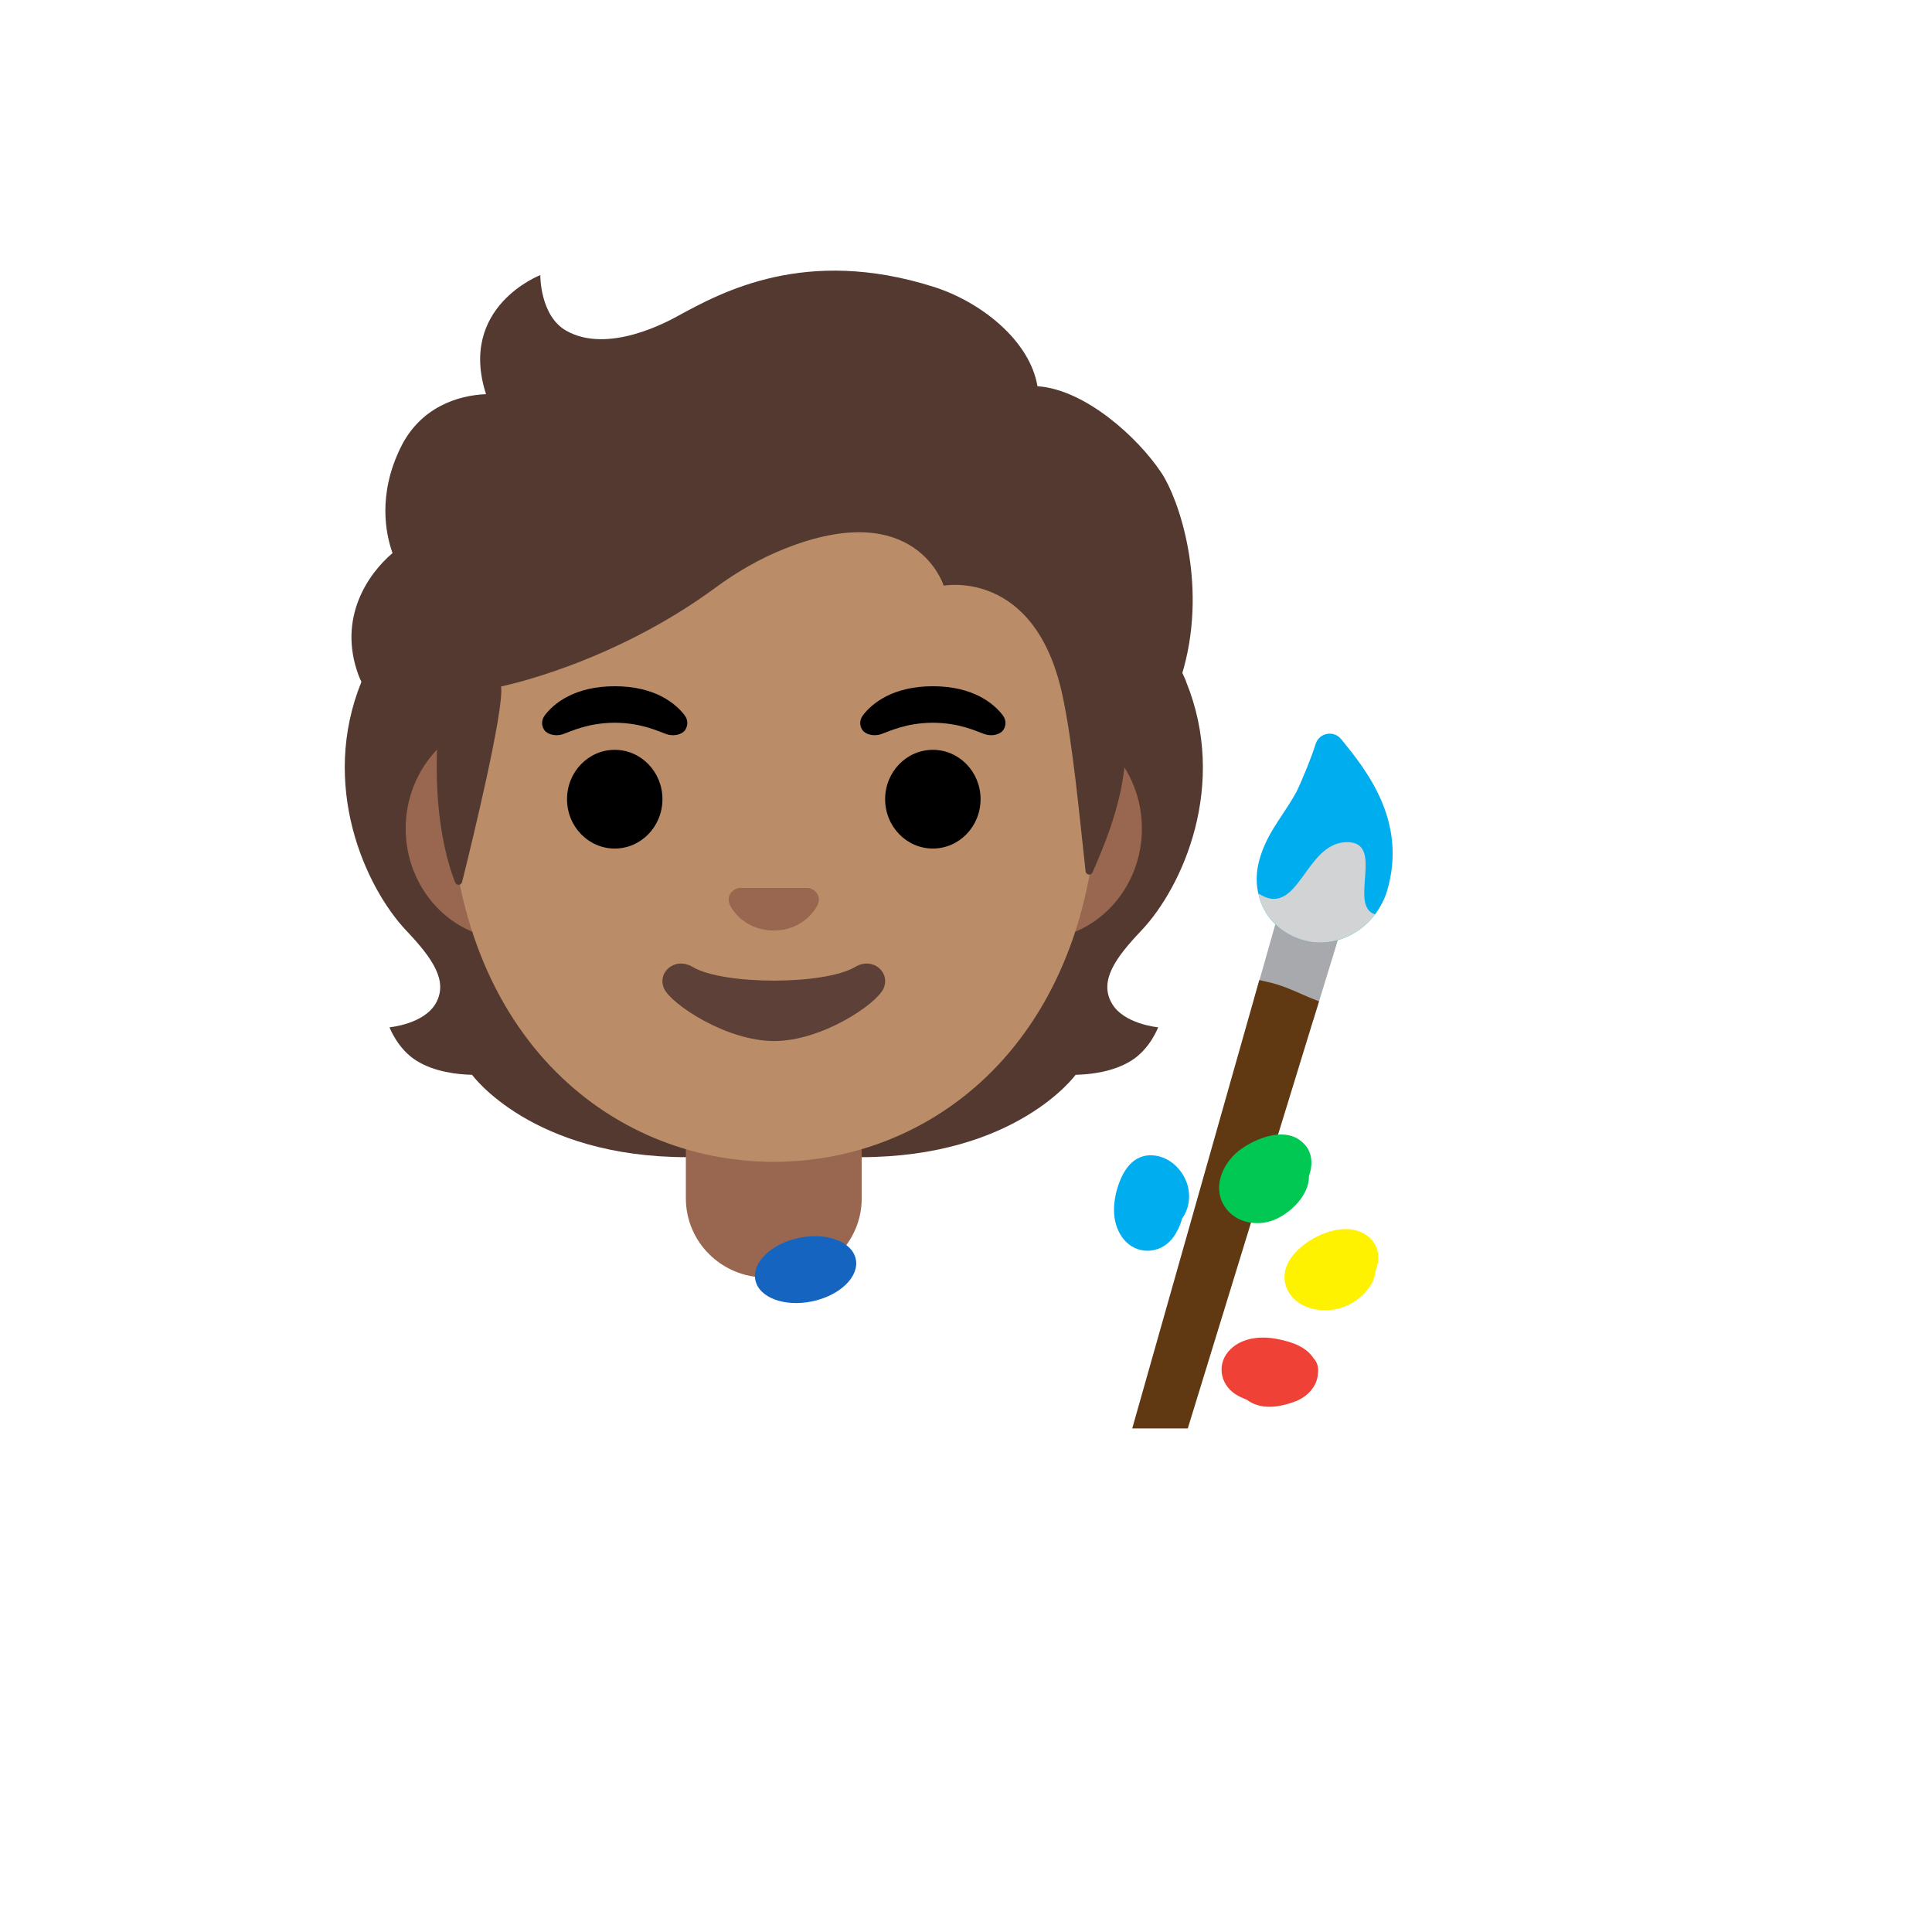 <svg xmlns="http://www.w3.org/2000/svg" version="1.1" xmlns:xlink="http://www.w3.org/1999/xlink" width="100%" height="100%" id="svgWorkerArea" viewBox="-25 -25 625 625" xmlns:idraw="https://idraw.muisca.co" style="background: white;"><defs id="defsdoc"><pattern id="patternBool" x="0" y="0" width="10" height="10" patternUnits="userSpaceOnUse" patternTransform="rotate(35)"><circle cx="5" cy="5" r="4" style="stroke: none;fill: #ff000070;"></circle></pattern></defs><g id="fileImp-634756317" class="cosito"><path id="pathImp-689720670" fill="#543930" class="grouped" d="M334.573 299.409C330.659 292.302 335.637 285.07 344.153 276.115 357.647 261.901 372.331 228.933 358.681 195.464 358.774 195.276 355.988 189.641 356.082 189.453 356.082 189.453 350.478 189.171 350.478 189.171 348.693 188.921 287.046 188.795 225.337 188.795 163.627 188.795 101.98 188.921 100.196 189.171 100.196 189.171 91.899 195.276 91.962 195.464 78.342 228.933 93.026 261.87 106.489 276.115 114.973 285.07 119.951 292.302 116.069 299.409 112.281 306.328 101.01 307.33 101.01 307.33 101.01 307.33 103.608 314.406 109.87 318.226 115.662 321.763 122.801 322.577 127.716 322.703 127.716 322.703 146.971 349.346 197.315 349.346 197.315 349.346 253.358 349.346 253.358 349.346 303.702 349.346 322.957 322.703 322.957 322.703 327.873 322.577 335.011 321.763 340.803 318.226 347.065 314.406 349.664 307.33 349.664 307.33 349.664 307.33 338.361 306.328 334.573 299.409 334.573 299.409 334.573 299.409 334.573 299.409"></path><path id="pathImp-20623501" fill="url(#IconifyId17ecdb2904d178eab5627)" class="grouped" d="M225.274 349.315C225.274 349.315 225.274 319.76 225.274 319.76 225.274 319.76 314.723 312.684 314.723 312.684 314.723 312.684 322.863 322.703 322.863 322.703 322.863 322.703 303.608 349.346 253.264 349.346 253.264 349.346 225.274 349.315 225.274 349.315 225.274 349.315 225.274 349.315 225.274 349.315"></path><path id="pathImp-663265093" fill="url(#IconifyId17ecdb2904d178eab5628)" class="grouped" d="M322.675 309.772C309.275 289.422 338.987 281.813 338.987 281.814 338.987 281.813 339.019 281.845 339.019 281.845 333.853 288.263 331.505 293.867 334.541 299.409 338.33 306.328 349.601 307.33 349.601 307.33 349.601 307.33 334.228 320.981 322.675 309.772 322.675 309.772 322.675 309.772 322.675 309.772"></path><path id="pathImp-481445668" fill="url(#IconifyId17ecdb2904d178eab5629)" class="grouped" d="M358.743 195.464C372.049 227.869 358.054 261.244 344.936 275.333 343.151 277.274 335.512 284.757 333.759 290.737 333.759 290.736 303.89 249.065 294.967 224.581 293.183 219.634 291.523 214.562 291.304 209.303 291.148 205.358 291.743 200.661 294.028 197.311 296.815 193.21 357.147 191.989 357.147 191.989 357.147 192.02 358.743 195.464 358.743 195.464 358.743 195.464 358.743 195.464 358.743 195.464"></path><path id="pathImp-269680767" fill="url(#IconifyId17ecdb2904d178eab5630)" class="grouped" d="M91.93 195.464C78.655 227.869 92.65 261.244 105.737 275.301 107.553 277.242 115.161 284.725 116.915 290.705 116.915 290.705 146.783 249.033 155.706 224.55 157.522 219.603 159.15 214.531 159.369 209.271 159.526 205.326 158.931 200.63 156.645 197.28 153.859 193.179 150.603 194.274 145.875 194.274 136.858 194.274 97.378 191.958 94.31 191.958 94.341 192.02 91.93 195.464 91.93 195.464 91.93 195.464 91.93 195.464 91.93 195.464"></path><path id="pathImp-39021821" fill="url(#IconifyId17ecdb2904d178eab5631)" class="grouped" d="M225.431 349.315C225.431 349.315 225.431 319.76 225.431 319.76 225.431 319.76 135.982 312.684 135.982 312.684 135.982 312.684 127.841 322.703 127.841 322.703 127.841 322.703 147.096 349.346 197.441 349.346 197.441 349.346 225.431 349.315 225.431 349.315 225.431 349.315 225.431 349.315 225.431 349.315"></path><path id="pathImp-830250707" fill="url(#IconifyId17ecdb2904d178eab5632)" class="grouped" d="M128.029 309.772C141.429 289.422 111.717 281.813 111.717 281.814 111.717 281.813 111.686 281.845 111.686 281.845 116.852 288.263 119.2 293.867 116.163 299.409 112.375 306.328 101.104 307.33 101.104 307.33 101.104 307.33 116.445 320.981 128.029 309.772 128.029 309.772 128.029 309.772 128.029 309.772"></path><stop offset="1" stop-color="#c9c9c9" id="stopImp-223754058" class="grouped"></stop><path id="pathImp-916405773" fill="url(#IconifyId17ecdb2904d178eab5633)" class="grouped" d="M225.712 349.033C225.712 349.033 225.305 349.033 225.305 349.033 145.499 349.127 62.5 371.826 62.5 427.493 62.5 427.493 62.5 437.449 62.5 437.449 62.5 437.449 388.111 437.449 388.111 437.449 388.111 437.449 388.111 427.493 388.111 427.493 388.111 375.02 305.894 349.033 225.712 349.033 225.712 349.033 225.712 349.033 225.712 349.033"></path><path id="pathImp-828341389" fill="#99674f" class="grouped" d="M225.305 331.438C225.305 331.438 196.877 331.438 196.877 331.438 196.877 331.438 196.877 362.684 196.877 362.684 196.877 376.804 208.461 388.263 222.738 388.263 222.738 388.263 227.904 388.263 227.904 388.263 242.181 388.263 253.765 376.804 253.765 362.684 253.765 362.684 253.765 331.438 253.765 331.438 253.765 331.438 225.305 331.438 225.305 331.438 225.305 331.438 225.305 331.438 225.305 331.438"></path><stop offset=".362" stop-color="#0068bf" id="stopImp-448651339" class="grouped"></stop><path id="pathImp-36773028" fill="url(#IconifyId17ecdb2904d178eab5634)" class="grouped" d="M273.584 347.405C278.123 354.231 278.718 369.447 265.412 382.315 257.616 389.829 244.31 390.862 234.009 390.58 231.911 390.517 229.501 390.079 228.499 388.044 227.372 385.759 228.843 382.784 230.878 381.469 232.913 380.154 235.324 379.873 237.578 379.121 242.306 377.524 249.789 368.758 251.542 355.765 252.669 347.405 251.949 343.586 252.137 340.924 252.293 338.827 270.139 342.239 273.584 347.405 273.584 347.405 273.584 347.405 273.584 347.405"></path><stop offset="1" stop-color="#0053ab" id="stopImp-584613457" class="grouped"></stop><path id="pathImp-758584392" fill="url(#IconifyId17ecdb2904d178eab5635)" class="grouped" d="M179.094 383.254C195.218 395.151 215.349 399.44 234.667 394.525 237.328 393.836 240.49 392.396 240.647 389.641 240.834 385.946 235.794 382.127 232.193 381.594 222.957 380.217 212.375 375.521 206.426 368.288 201.166 361.87 198.818 356.986 199.006 345.214 199.069 340.611 178.06 344.65 172.707 347.437 164.629 351.632 160.371 369.447 179.094 383.254 179.094 383.254 179.094 383.254 179.094 383.254"></path><stop offset="1" stop-color="#008ee3" id="stopImp-989367235" class="grouped"></stop><path id="pathImp-51960511" fill="url(#IconifyId17ecdb2904d178eab5636)" class="grouped" d="M227.748 404.826C228.342 418.727 235.575 423.266 231.317 434.412 238.298 429.966 243.12 422.452 245.124 414.406 247.128 406.36 246.407 397.812 243.934 389.985 243.245 387.762 242.337 385.477 240.584 383.943 232.006 376.428 227.497 399.597 227.748 404.826 227.748 404.825 227.748 404.825 227.748 404.826"></path><stop offset="1" stop-color="#008ee3" id="stopImp-44546985" class="grouped"></stop><path id="pathImp-117085168" fill="url(#IconifyId17ecdb2904d178eab5637)" class="grouped" d="M255.988 406.516C269.795 412.465 277.059 407.737 286.076 422.108 286.764 411.964 282.851 401.757 276.339 394.024 269.826 386.291 260.81 380.874 251.229 377.775 248.474 376.898 245.562 376.178 242.744 376.836 229 380.029 243.59 401.162 255.988 406.516 255.988 406.516 255.988 406.516 255.988 406.516"></path><path id="ellipseImp-763314346" fill="#1565c0" class="grouped" d="M219.364 389.13C218.174 383.459 224.478 377.341 233.451 375.459 242.423 373.576 250.655 376.646 251.845 382.317 253.034 387.988 246.73 394.106 237.757 395.988 228.785 397.871 220.554 394.801 219.364 389.13 219.364 389.13 219.364 389.13 219.364 389.13"></path><path id="pathImp-474369062" fill="#99674f" class="grouped" d="M310.872 207.299C310.872 207.299 139.77 207.299 139.77 207.299 121.329 207.299 106.238 223.391 106.238 243.022 106.238 262.653 121.298 278.777 139.77 278.777 139.77 278.777 310.872 278.777 310.872 278.777 329.313 278.777 344.404 262.684 344.404 243.053 344.404 223.423 329.313 207.299 310.872 207.299 310.872 207.299 310.872 207.299 310.872 207.299"></path><path id="pathImp-184868584" fill="#ba8d68" class="grouped" d="M225.305 84.068C170.828 84.068 120.359 142.333 120.359 226.209 120.359 309.616 172.362 350.849 225.305 350.849 278.248 350.849 330.252 309.584 330.252 226.178 330.252 142.333 279.814 84.068 225.305 84.068 225.305 84.068 225.305 84.068 225.305 84.068"></path><path id="pathImp-349477625" class="grouped" d="M196.501 206.422C193.59 202.571 186.89 196.998 173.865 196.998 160.841 196.998 154.109 202.602 151.229 206.422 149.945 208.113 150.258 210.085 151.166 211.275 151.98 212.371 154.422 213.404 157.115 212.496 159.808 211.588 165.067 208.864 173.865 208.802 182.663 208.864 187.923 211.588 190.615 212.496 193.308 213.404 195.75 212.402 196.564 211.275 197.441 210.085 197.785 208.113 196.501 206.422 196.501 206.422 196.501 206.422 196.501 206.422"></path><path id="pathImp-289087613" class="grouped" d="M299.413 206.422C296.501 202.571 289.801 196.998 276.777 196.998 263.752 196.998 257.021 202.602 254.141 206.422 252.857 208.113 253.17 210.085 254.078 211.275 254.892 212.371 257.334 213.404 260.027 212.496 262.719 211.588 267.979 208.864 276.777 208.802 285.575 208.864 290.835 211.588 293.527 212.496 296.22 213.404 298.662 212.402 299.476 211.275 300.384 210.085 300.697 208.113 299.413 206.422 299.413 206.422 299.413 206.422 299.413 206.422"></path><path id="ellipseImp-399175001" class="grouped" d="M261.342 233.536C261.342 224.714 268.249 217.568 276.777 217.568 285.305 217.568 292.212 224.714 292.212 233.536 292.212 242.357 285.305 249.503 276.777 249.503 268.249 249.503 261.342 242.357 261.342 233.536 261.342 233.536 261.342 233.536 261.342 233.536"></path><path id="ellipseImp-332285346" class="grouped" d="M158.43 233.536C158.43 224.714 165.337 217.568 173.865 217.568 182.393 217.568 189.3 224.714 189.3 233.536 189.3 242.357 182.393 249.503 173.865 249.503 165.337 249.503 158.43 242.357 158.43 233.536 158.43 233.536 158.43 233.536 158.43 233.536"></path><path id="pathImp-771065111" fill="#99674f" class="grouped" d="M237.391 262.496C237.046 262.371 236.733 262.277 236.389 262.246 236.389 262.246 214.222 262.246 214.222 262.246 213.878 262.277 213.533 262.371 213.22 262.496 211.216 263.31 210.121 265.377 211.06 267.599 211.999 269.822 216.414 276.021 225.305 276.021 234.197 276.021 238.612 269.791 239.551 267.599 240.521 265.377 239.394 263.31 237.391 262.496 237.391 262.496 237.391 262.496 237.391 262.496"></path><path id="pathImp-616134292" fill="#5d4037" class="grouped" d="M251.667 287.793C241.68 293.711 208.994 293.711 199.037 287.793 193.308 284.381 187.453 289.609 189.833 294.807 192.181 299.91 209.995 311.776 225.431 311.776 240.866 311.776 258.461 299.91 260.81 294.807 263.158 289.609 257.397 284.381 251.667 287.793 251.667 287.793 251.667 287.793 251.667 287.793"></path><path id="pathImp-522930889" fill="#a7a9ac" class="grouped" d="M391.93 258.614C391.93 258.614 380.722 298.125 380.722 298.125 380.722 298.125 383.947 298.846 383.947 298.846 387.391 299.628 390.49 301.006 393.496 302.321 394.592 302.79 395.656 303.26 396.689 303.698 396.689 303.698 399.852 304.982 399.852 304.982 399.852 304.982 412.25 264.625 412.25 264.625 412.25 264.625 391.93 258.614 391.93 258.614 391.93 258.614 391.93 258.614 391.93 258.614"></path><path id="pathImp-19605871" fill="#603913" class="grouped" d="M399.038 297.875C398.036 297.468 397.034 297.029 396.001 296.56 392.87 295.182 389.332 293.617 385.293 292.709 385.293 292.709 382.381 292.051 382.381 292.051 382.381 292.051 341.273 437.105 341.273 437.105 341.273 437.105 359.244 437.105 359.244 437.105 359.244 437.105 401.699 298.939 401.699 298.939 401.699 298.939 399.038 297.875 399.038 297.875 399.038 297.875 399.038 297.875 399.038 297.875"></path><stop offset="1" stop-color="#a97c50" id="stopImp-389760834" class="grouped"></stop><path id="pathImp-678649867" fill="url(#IconifyId17ecdb2904d178eab5638)" class="grouped" d="M380.065 328.401C370.453 328.401 359.933 330.499 348.724 335.101 324.084 345.276 307.961 366.848 297.503 389.985 292.181 401.82 289.52 413.435 288.33 425.865 287.954 429.685 287.892 433.442 288.236 437.449 288.236 437.449 422.989 437.449 422.989 437.449 455.456 385.101 430.096 328.401 380.065 328.401 380.065 328.401 380.065 328.401 380.065 328.401"></path><path id="pathImp-92265230" fill="#00aeef" class="grouped" d="M359.432 359.49C358.368 354.012 353.64 349.127 347.942 348.752 341.43 348.313 338.079 353.949 336.451 359.428 334.823 364.907 334.729 371.2 338.486 375.865 342.619 381 350.133 380.78 354.172 375.74 355.644 373.924 356.74 371.607 357.428 369.165 359.401 366.472 360.089 362.934 359.432 359.49 359.432 359.49 359.432 359.49 359.432 359.49"></path><path id="pathImp-368240939" fill="#00c853" class="grouped" d="M395.03 343.523C389.614 340.016 381.473 343.241 376.714 346.56 371.361 350.254 367.447 357.455 370.39 363.905 373.302 370.229 381.066 372.108 387.171 369.635 392.525 367.443 398.599 361.588 398.443 355.42 399.977 351.131 399.538 346.435 395.03 343.523 395.03 343.523 395.03 343.523 395.03 343.523"></path><path id="pathImp-506655905" fill="#fff200" class="grouped" d="M411.185 372.64C405.925 372.358 400.321 374.832 396.282 378.088 391.868 381.626 388.768 386.979 391.617 392.521 394.247 397.562 400.353 399.346 405.644 398.752 410.622 398.219 415.412 395.339 418.167 391.144 419.169 389.641 419.858 387.856 420.014 386.072 420.39 385.101 420.703 384.068 420.828 382.941 421.548 376.992 416.727 372.922 411.185 372.64 411.185 372.64 411.185 372.64 411.185 372.64"></path><path id="pathImp-712555338" fill="#ef4136" class="grouped" d="M399.883 414.343C397.347 410.43 392.431 408.99 388.048 408.144 383.007 407.174 377.121 407.643 373.176 411.369 368.543 415.721 369.451 422.578 374.617 425.99 375.681 426.679 376.934 427.274 378.28 427.775 382.914 431.281 388.925 430.248 393.997 428.37 397.91 426.898 401.135 423.454 401.323 419.447 401.323 419.384 401.354 419.353 401.354 419.29 401.636 417.13 401.01 415.502 399.883 414.343 399.883 414.343 399.883 414.343 399.883 414.343"></path><path id="pathImp-93463078" fill="#00aeef" class="grouped" d="M423.771 263.028C423.302 264.75 422.55 266.41 421.486 268.288 420.985 269.165 420.421 270.01 419.827 270.793 415.475 276.554 408.837 279.904 402.106 279.904 399.977 279.904 397.879 279.591 395.813 278.902 388.549 276.491 383.602 271.075 382.068 264.03 381.788 262.849 381.62 261.643 381.567 260.43 381.348 256.829 382.162 252.978 384.009 248.626 385.637 244.807 387.892 241.457 390.052 238.201 391.68 235.727 393.214 233.379 394.529 230.906 395.531 228.902 399.163 220.417 400.603 215.69 401.111 214.011 402.511 212.756 404.235 212.433 405.959 212.081 407.735 212.721 408.837 214.093 408.837 214.093 408.962 214.218 408.962 214.218 416.946 224.08 430.315 240.517 423.771 263.028 423.771 263.028 423.771 263.028 423.771 263.028"></path><path id="pathImp-770581769" fill="#d1d3d4" class="grouped" d="M419.827 270.793C415.475 276.554 408.837 279.904 402.106 279.904 399.977 279.904 397.879 279.591 395.813 278.902 388.549 276.491 383.602 271.075 382.068 264.03 395.249 272.546 397.002 247.249 410.966 247.437 423.083 247.593 411.06 268.006 419.827 270.793 419.827 270.793 419.827 270.793 419.827 270.793"></path><path id="pathImp-766502823" fill="#543930" class="grouped" d="M350.76 128.025C343.12 116.472 325.994 100.974 310.622 99.941 308.148 85.163 292.337 72.64 277.027 67.787 235.606 54.669 208.649 69.384 194.185 77.274 191.179 78.902 171.736 89.703 158.148 81.97 149.632 77.117 149.789 63.999 149.789 63.999 149.789 63.999 123.114 74.174 132.225 102.508 123.051 102.884 111.028 106.766 104.673 119.634 97.096 134.976 99.789 147.781 101.98 153.917 94.091 160.617 84.166 174.863 90.96 193.366 96.094 207.299 116.539 213.717 116.539 213.717 115.099 238.795 119.764 254.231 122.237 260.461 122.675 261.557 124.21 261.463 124.491 260.336 127.591 247.906 138.142 204.606 137.109 197.061 137.109 197.061 172.613 190.016 206.52 165.063 213.408 159.991 220.891 155.671 228.843 152.508 271.392 135.57 280.284 164.468 280.284 164.468 280.284 164.468 309.776 158.802 318.668 199.753 322.018 215.095 324.272 239.672 326.182 256.861 326.307 258.082 327.967 258.332 328.436 257.205 331.411 250.38 337.359 236.854 338.768 223.047 339.269 218.194 352.356 211.776 357.992 190.924 365.537 163.122 356.301 136.385 350.76 128.025 350.76 128.025 350.76 128.025 350.76 128.025"></path><stop offset="1" stop-color="#6d4c41" id="stopImp-679296771" class="grouped"></stop><path id="pathImp-866956157" fill="url(#IconifyId17ecdb2904d178eab5639)" class="grouped" d="M338.706 223.172C339.207 218.319 352.294 211.901 357.929 191.05 358.524 188.827 359.025 186.572 359.495 184.318 364.066 158.989 355.863 135.727 350.76 128.025 343.684 117.349 328.53 103.322 314.16 100.442 312.907 100.285 311.686 100.129 310.528 100.066 310.528 100.066 311.561 106.798 308.837 112.152 305.33 119.102 298.161 120.761 298.161 120.761 335.637 158.269 332.976 189.641 338.706 223.172 338.706 223.172 338.706 223.172 338.706 223.172"></path><stop offset="1" stop-color="#6d4c41" stop-opacity="0" id="stopImp-177334903" class="grouped"></stop><path id="pathImp-651393270" fill="url(#IconifyId17ecdb2904d178eab5640)" class="grouped" d="M203.233 72.546C199.82 74.205 196.783 75.865 194.153 77.274 191.148 78.902 171.705 89.703 158.117 81.97 149.757 77.211 149.757 64.5 149.757 64.061 145.906 68.977 134.26 104.074 168.323 106.422 183.007 107.424 192.055 94.619 197.441 83.786 199.382 79.841 202.419 74.08 203.233 72.546 203.233 72.546 203.233 72.546 203.233 72.546"></path><stop offset="1" stop-color="#6d4c41" id="stopImp-786142640" class="grouped"></stop><path id="pathImp-614662801" fill="url(#IconifyId17ecdb2904d178eab5641)" class="grouped" d="M272.769 66.535C295.687 72.734 306.865 84.412 310.59 99.972 311.686 104.543 313.001 147.186 231.598 98.72 201.323 80.686 209.588 69.415 213.126 68.132 226.965 63.122 247.096 59.584 272.769 66.535 272.769 66.535 272.769 66.535 272.769 66.535"></path><stop offset="1" stop-color="#6d4c41" id="stopImp-341920543" class="grouped"></stop><path id="pathImp-301412199" fill="url(#IconifyId17ecdb2904d178eab5642)" class="grouped" d="M149.663 64.061C149.632 64.061 149.57 64.093 149.476 64.124 146.564 65.345 123.646 75.959 132.225 102.477 132.225 102.477 156.583 106.391 156.583 106.391 135.042 84.569 149.789 63.999 149.789 63.999 149.789 63.999 149.663 64.061 149.663 64.061 149.663 64.061 149.663 64.061 149.663 64.061"></path><stop offset="1" stop-color="#6d4c41" id="stopImp-391000140" class="grouped"></stop><path id="pathImp-47441342" fill="url(#IconifyId17ecdb2904d178eab5643)" class="grouped" d="M147.284 104.919C147.284 104.919 132.225 102.508 132.225 102.508 131.63 102.508 129.626 102.696 128.53 102.853 120.045 104.043 110.058 108.426 104.641 119.634 98.818 131.72 98.975 142.083 100.571 149.002 101.041 151.319 101.98 153.949 101.98 153.949 101.98 153.949 109.432 146.873 127.184 146.403 127.184 146.403 147.284 104.919 147.284 104.919 147.284 104.919 147.284 104.919 147.284 104.919"></path><stop offset="1" stop-color="#6d4c41" id="stopImp-589883525" class="grouped"></stop><path id="pathImp-850185710" fill="url(#IconifyId17ecdb2904d178eab5644)" class="grouped" d="M101.26 154.544C93.84 161.118 83.853 175.802 91.21 194.024 96.752 207.768 116.539 213.717 116.539 213.717 116.539 213.78 120.484 214.969 122.519 214.969 122.519 214.969 127.153 146.403 127.153 146.403 117.666 146.403 108.555 149.252 102.669 153.354 102.732 153.448 101.198 154.45 101.26 154.544 101.26 154.543 101.26 154.543 101.26 154.544"></path></g></svg>